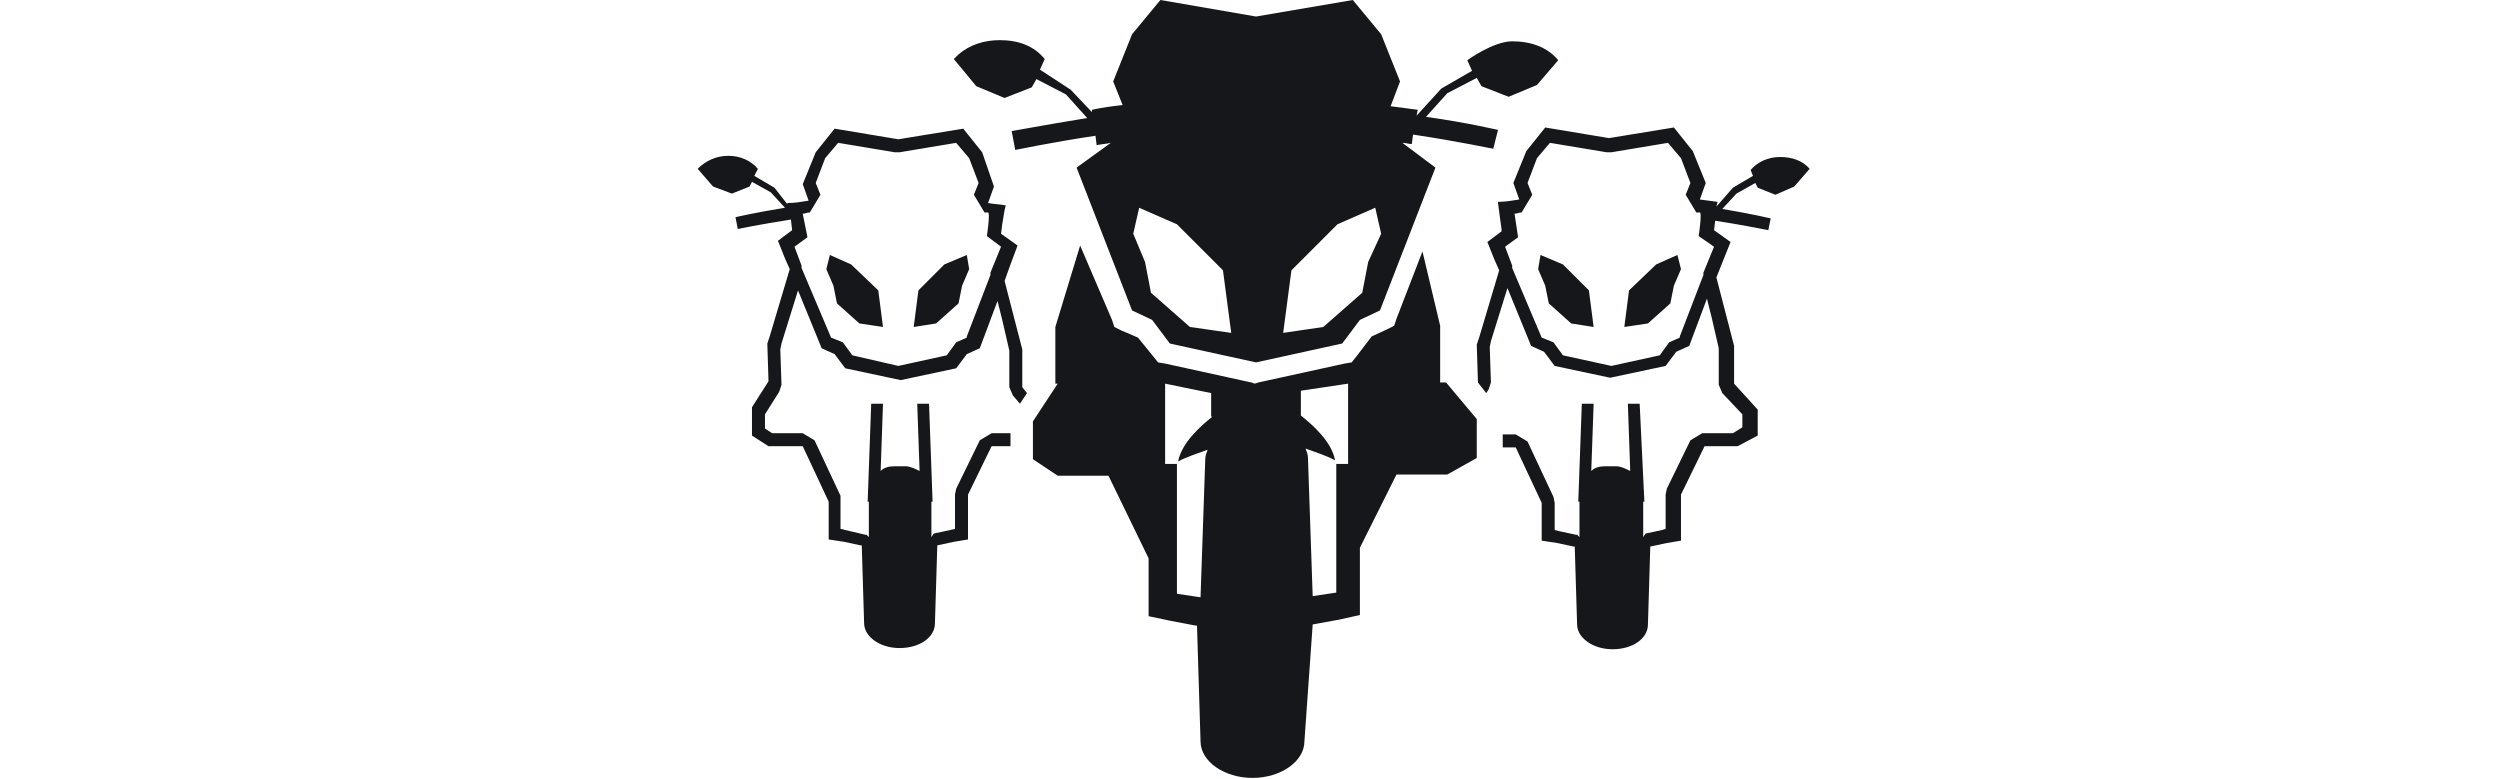 <svg width="215" height="67" viewBox="0 0 215 67" fill="none" xmlns="http://www.w3.org/2000/svg">
<g clip-path="url(#clip0_758_8560)">
<path d="M92.892 21.116L95.633 27.511L95.836 28.12L96.445 28.425L97.866 29.034L99.186 30.658L99.592 31.166L100.201 31.267L107.612 32.892L107.916 32.993L108.221 32.892L115.632 31.267L116.241 31.166L116.647 30.658L117.966 28.933L119.286 28.323L119.895 28.019L120.098 27.41L122.332 21.623L123.854 28.019V32.892H124.362L127.002 36.039V39.389L124.464 40.81H120.098L116.951 47.104V52.891L115.124 53.297L112.891 53.703L112.18 63.753C112.18 65.479 110.15 66.9 107.713 66.9C105.277 66.9 103.246 65.479 103.246 63.753L102.942 53.804H102.84L100.708 53.398L98.78 52.992V48.018L95.328 40.911H90.963L88.831 39.49V36.242L90.963 32.993H90.76V28.12L92.892 21.116ZM143.955 10.964L145.579 12.994L146.696 15.735L146.188 17.157L147.711 17.36L147.61 17.766L149.031 16.141L150.757 15.126L150.554 14.618C151.163 13.908 152.076 13.502 153.091 13.502C154.107 13.502 155.02 13.806 155.629 14.517L154.31 16.04L152.685 16.75L151.163 16.141L150.96 15.735L149.335 16.649L148.117 17.969C150.554 18.375 152.279 18.781 152.279 18.781L152.076 19.796C152.076 19.796 150.147 19.39 147.508 18.984L147.407 19.796L148.828 20.811L148.219 22.334L147.61 23.857L148.422 27.004L149.132 29.745V32.993L151.163 35.227V37.46L149.437 38.374H146.594L144.564 42.536V46.495L143.346 46.698L141.925 47.003L141.722 53.703C141.722 54.921 140.402 55.835 138.676 55.835C136.95 55.835 135.631 54.819 135.631 53.703L135.427 47.003H135.326L133.905 46.698L132.585 46.495V43.246L130.352 38.475H129.235V37.358H130.352L131.367 37.968L133.6 42.739L133.702 43.246V45.581L134.108 45.683L135.529 45.987H135.631L135.834 46.19V43.145H135.732L136.037 34.719H137.052L136.849 40.505C137.153 40.201 137.559 40.099 138.067 40.099H138.981C139.387 40.099 139.793 40.302 140.199 40.505L139.996 34.719H141.011L141.417 43.145H141.315V46.19L141.519 45.886L142.94 45.581L143.244 45.48V42.536L143.346 42.028L145.376 37.866L146.391 37.257H149.031L149.843 36.749V35.633L148.117 33.805L147.813 33.095V29.948L147.203 27.308L146.797 25.684L145.275 29.745L144.158 30.252L143.244 31.47L138.473 32.486L133.702 31.47L132.788 30.252L131.671 29.745L131.468 29.237L129.641 24.77L128.22 29.338L128.118 29.846L128.22 32.892L128.017 33.501L127.814 33.805L127.103 32.892L127.002 29.643L127.205 29.034L128.93 23.247L128.524 22.334L127.915 20.811L129.133 19.897V19.694L129.032 18.984L128.829 17.461V17.36C129.438 17.36 130.047 17.258 130.656 17.157L130.149 15.735L131.265 12.994L132.89 10.964L138.371 11.877L143.955 10.964ZM82.841 11.065L84.466 13.096L85.481 16.04L84.973 17.461C85.481 17.562 85.989 17.562 86.496 17.664L86.394 18.07L86.192 19.288L86.09 20.101L87.511 21.116L86.902 22.74L86.394 24.161L87.207 27.308L87.917 30.049V33.298L88.323 33.805L87.714 34.719L87.105 34.008L86.801 33.298V30.151L86.192 27.511L85.785 25.887L84.263 29.948L83.146 30.455L82.232 31.673L77.461 32.689L72.69 31.673L71.776 30.455L70.659 29.948L70.456 29.44L68.629 24.973L67.208 29.542L67.106 30.049L67.208 33.095L67.005 33.704L65.787 35.633V36.851L66.396 37.257H69.035L70.05 37.866L72.284 42.637V45.48L72.69 45.581L74.415 45.987H74.517L74.72 46.19V43.145H74.618L74.923 34.719H75.938L75.735 40.505C76.04 40.201 76.446 40.099 76.953 40.099H77.867C78.273 40.099 78.679 40.302 79.085 40.505L78.882 34.719H79.897L80.202 43.145H80.1V46.19L80.303 45.886L81.725 45.581L82.131 45.48V42.536L82.232 42.028L84.263 37.866L85.278 37.257H86.902V38.374H85.278L83.248 42.536V46.394L82.029 46.596L80.608 46.901L80.405 53.601C80.405 54.819 79.085 55.733 77.359 55.733C75.634 55.733 74.314 54.718 74.314 53.601L74.111 46.901H74.009L72.588 46.596L71.268 46.394V43.145L69.035 38.374H66.091L64.67 37.46V35.023L66.091 32.79L65.99 29.542L66.193 28.933L67.918 23.146L67.512 22.232L66.903 20.71L68.121 19.796L68.02 18.882C65.38 19.288 63.452 19.694 63.452 19.694L63.249 18.679C63.249 18.679 64.974 18.273 67.512 17.867L66.294 16.547L64.67 15.634L64.467 16.04L62.944 16.649L61.32 16.04L60 14.517C60.711 13.806 61.624 13.4 62.639 13.4C63.655 13.4 64.568 13.806 65.177 14.517L64.873 15.126L66.599 16.141L67.715 17.562V17.461C68.324 17.461 68.933 17.36 69.543 17.258L69.035 15.837L70.152 13.096L71.776 11.065L77.258 11.979L82.841 11.065ZM100.201 32.993V39.896H101.216V51.063L103.246 51.368L103.653 39.49C103.653 39.186 103.754 38.983 103.856 38.678C103.043 38.983 102.028 39.287 101.318 39.693C101.622 38.069 103.246 36.648 104.262 35.836H104.16V33.805L100.201 32.993ZM115.936 32.993L111.875 33.602V35.734C112.891 36.546 114.515 37.968 114.819 39.592C114.109 39.186 113.094 38.881 112.281 38.577C112.383 38.881 112.485 39.084 112.485 39.389L112.891 51.266L114.921 50.962V39.896H115.936V32.993ZM143.447 12.284L138.575 13.096H138.168L133.296 12.284L132.179 13.603L131.367 15.735L131.773 16.75L130.859 18.273C130.555 18.273 130.555 18.375 130.25 18.375L130.555 20.405L129.438 21.217L130.047 22.841V23.044L132.585 29.034L133.6 29.44L134.412 30.557L138.575 31.47L142.737 30.557L143.549 29.44L144.463 29.034V28.933L146.493 23.654V23.451L147.407 21.217L146.087 20.303C146.087 20.303 146.391 18.273 146.188 18.273H145.884L144.97 16.75L145.376 15.735L144.564 13.603L143.447 12.284ZM82.232 12.284L77.359 13.096H76.953L72.081 12.284L70.964 13.603L70.152 15.735L70.558 16.75L69.644 18.273C69.34 18.273 69.34 18.375 69.035 18.375L69.441 20.405L68.324 21.217L68.933 22.841V23.044L71.472 29.034L72.487 29.44L73.299 30.557L77.258 31.47L81.42 30.557L82.232 29.44L83.146 29.034V28.933L85.176 23.654V23.451L86.09 21.217L84.872 20.303C84.872 20.303 85.176 18.273 84.973 18.273H84.669L83.755 16.75L84.161 15.735L83.349 13.603L82.232 12.284ZM116.342 0L118.779 2.944L120.403 7.005L119.591 9.137C120.403 9.238 121.114 9.34 121.926 9.441L121.824 9.949L123.956 7.614L126.595 6.091L126.189 5.177C126.189 5.177 128.423 3.553 130.047 3.553C131.671 3.553 133.093 4.061 134.006 5.177L132.179 7.309L129.742 8.324L127.408 7.411L127.002 6.7L124.464 8.02L122.636 10.05C126.291 10.558 128.727 11.167 128.829 11.167L128.423 12.791C128.321 12.791 125.58 12.182 121.52 11.573L121.418 12.385C121.114 12.385 120.91 12.284 120.606 12.284L123.448 14.415L118.677 26.699L116.951 27.511L115.429 29.542L108.018 31.166L100.607 29.542L99.084 27.511L97.358 26.699L92.587 14.415L95.531 12.284C95.125 12.385 94.719 12.385 94.313 12.487L94.211 11.675C90.151 12.284 87.41 12.893 87.308 12.893L87.004 11.268C87.105 11.268 89.745 10.761 93.501 10.152L91.673 8.121L89.135 6.802L88.729 7.512L86.394 8.426L83.958 7.411L82.029 5.076L82.428 4.685C83.401 3.84 84.656 3.452 85.989 3.452C87.613 3.452 88.933 3.959 89.846 5.076L89.44 5.99L92.079 7.715L93.907 9.644V9.441C94.82 9.238 95.633 9.137 96.546 9.035L95.734 7.005L97.358 2.944L99.795 0L108.018 1.421L116.342 0ZM97.968 17.867L97.46 20.101L98.475 22.537L98.983 25.176L102.333 28.12L105.886 28.628L105.175 23.247L101.216 19.288L97.968 17.867ZM118.271 17.867L115.022 19.288L111.063 23.247L110.353 28.628L113.804 28.12L117.154 25.176L117.662 22.537L118.779 20.101L118.271 17.867ZM83.146 21.928L83.349 23.146L82.74 24.567L82.435 26.09L80.507 27.816L78.578 28.12L78.984 24.973L81.217 22.74L83.146 21.928ZM71.37 21.928L73.197 22.74L75.532 24.973L75.938 28.12L73.908 27.816L71.979 26.09L71.674 24.567L71.065 23.146L71.37 21.928ZM144.259 21.928L144.564 23.146L143.955 24.567L143.65 26.09L141.722 27.816L139.691 28.12L140.097 24.973L142.432 22.74L144.259 21.928ZM132.483 21.928L134.412 22.74L136.646 24.973L137.052 28.12L135.123 27.816L133.194 26.09L132.89 24.567L132.28 23.146L132.483 21.928Z" fill="#16171A"/>
</g>
<defs>
<clipPath id="clip0_758_8560">
<rect width="215" height="66.9" fill="white"/>
</clipPath>
</defs>
</svg>
